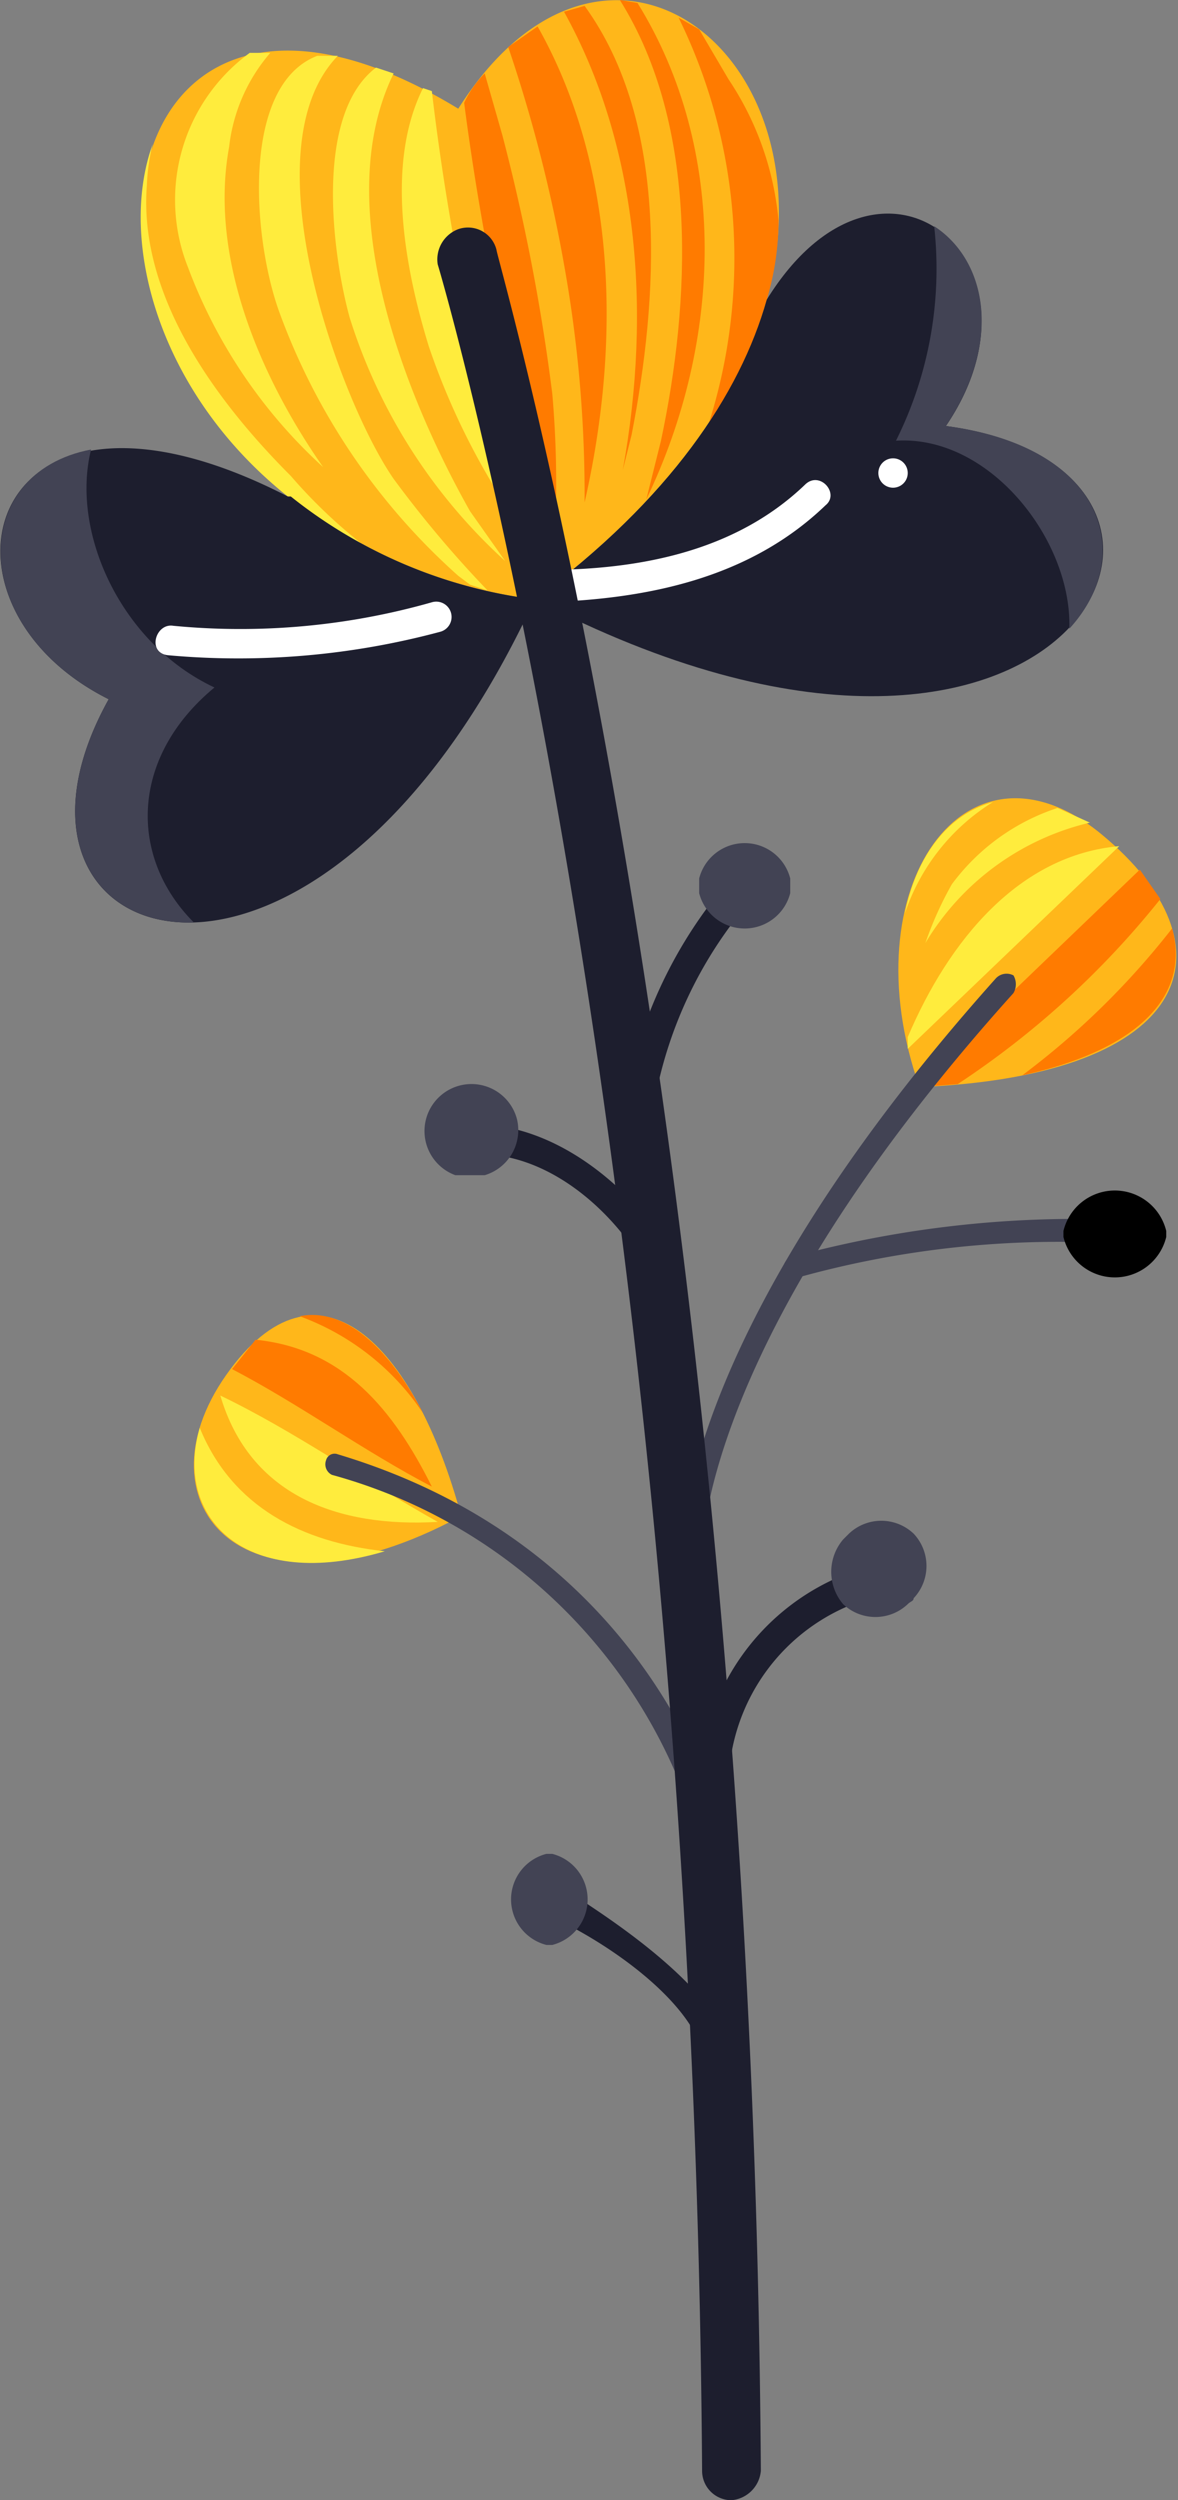 <svg xmlns="http://www.w3.org/2000/svg" viewBox="0 0 40.1 85.1"><rect x="0" y="0" width="40.1" height="85.1" fill="#808080" stroke="none"/><defs><style>.cls-1{fill:#ffb71a;}.cls-2{fill:#ff7b00;}.cls-3{fill:#ffec3d;}.cls-4{fill:#1d1e2e;}.cls-5{fill:#424354;}.cls-6{fill:#fff;}</style></defs><title>Asset 7</title><g id="Layer_2" data-name="Layer 2"><g id="Layer_8" data-name="Layer 8"><path class="cls-1" d="M15.6,3.7c5-7.9,12.8-1.9,10.5,6.5h0c-.9,3.2-3.3,6.8-7.9,10.2a16.6,16.6,0,0,1-8.3-3.5H9.8C1.2,10,4.1-3.3,15.6,3.7Z"/><path class="cls-2" d="M17.1,4.6l-.6-2.1h0a3.6,3.6,0,0,0-.7,1A91.4,91.4,0,0,0,18.9,18a35.3,35.3,0,0,0-.1-4.6A68.3,68.3,0,0,0,17.1,4.6Z"/><path class="cls-2" d="M17.3,1.6A50.3,50.3,0,0,1,19.2,9a44.3,44.3,0,0,1,.7,8.1c1.3-5.7,1-11.6-1.6-16.2Z"/><path class="cls-2" d="M19.9.2l-.7.2c2.5,4.5,3,10.1,2,15.6l.3-1.2C22.4,10.2,22.8,4.2,19.9.2Z"/><path class="cls-2" d="M21.1,0c2.7,4.3,2.4,10.3,1.4,15L22,17c2.6-5.4,2.8-11.9-.3-16.9Z"/><path class="cls-2" d="M24.8,2.7,23.8,1,23.1.6a18.6,18.6,0,0,1,1,13.9,15,15,0,0,0,2-4.3h0a9.3,9.3,0,0,0,.4-2.7A10.3,10.3,0,0,0,24.8,2.7Z"/><path class="cls-3" d="M5,6.3a6.8,6.8,0,0,1,.2-1.4c-1.2,3.3.2,8.5,4.6,12h.1a14.3,14.3,0,0,0,2.4,1.6,17.5,17.5,0,0,1-2.4-2.3C7.4,13.7,4.7,10.1,5,6.3Z"/><path class="cls-3" d="M14.4,3c-1.3,2.6-.6,6.2.2,8.8a24.3,24.3,0,0,0,3.3,6.4A84.4,84.4,0,0,1,14.7,3.1Z"/><path class="cls-3" d="M13.4,2.5l-.6-.2c-2.1,1.6-1.5,6.3-.9,8.5a18.8,18.8,0,0,0,5.3,8.3L16,17.4C13.8,13.5,11.2,7,13.4,2.5Z"/><path class="cls-3" d="M11.5,1.9h-.7C8.2,2.9,8.6,8.1,9.5,10.6a22.2,22.2,0,0,0,6.1,9l.4.3.6.2a37.9,37.9,0,0,1-3.2-3.8C11.6,13.7,8.4,5.1,11.5,1.9Z"/><path class="cls-3" d="M11,15.9C8.9,12.9,7.1,8.8,7.8,5A5.9,5.9,0,0,1,9.2,1.8H8.5A6.2,6.2,0,0,0,6.4,9.1,17.5,17.5,0,0,0,11,15.9Z"/><path class="cls-4" d="M32.2,14.5c11.1,1.5,4.2,15.4-14,5.9,4.6-3.4,7-7,7.9-10.2h0C30,3.9,36,8.9,32.2,14.5Z"/><path class="cls-5" d="M30.5,15c3.2-.2,6,3.4,5.9,6.4,2.3-2.5,1.2-6.2-4.2-6.9,2-3,1.3-5.7-.4-6.8A13.1,13.1,0,0,1,30.5,15Z"/><path class="cls-4" d="M9.9,16.9a16.6,16.6,0,0,0,8.3,3.5c-7.4,16-19.4,12.2-14.5,3.4-6.6-3.3-4.2-12.2,6.1-6.9Z"/><path class="cls-5" d="M7.3,23.4c-3.2-1.5-4.9-5.3-4.2-8.1-4.2.8-4.2,6.1.6,8.5-2.5,4.5-.6,7.7,2.9,7.6C4.4,29.2,4.4,25.8,7.3,23.4Z"/><path class="cls-6" d="M27.4,16.5c-2.4,2.3-5.7,2.9-8.9,2.9a.6.6,0,0,0,0,1.1c3.5-.1,7-.8,9.6-3.3C28.6,16.8,27.9,16,27.4,16.5Z"/><path class="cls-6" d="M30.4,15.6a.5.5,0,1,0,0,1A.5.5,0,0,0,30.4,15.6Z"/><path class="cls-6" d="M14.7,20.5a23.8,23.8,0,0,1-8.8.8c-.6-.1-.9.9-.2,1a26.5,26.5,0,0,0,9.3-.8A.5.5,0,0,0,14.7,20.5Z"/><path class="cls-1" d="M31.3,37c-2.4-6.8,1.6-12.4,6.2-8.6S40.7,36.6,31.3,37Z"/><path class="cls-3" d="M33.8,27.3c-1.5.4-2.6,1.8-3,3.8A7.1,7.1,0,0,1,33.8,27.3Z"/><path class="cls-3" d="M30.9,35.3h0v.4l7.2-6.9C34.7,29.1,32.3,32,30.9,35.3Z"/><path class="cls-2" d="M32.6,36.9a29.8,29.8,0,0,0,6.9-6.3l-.7-1-7.6,7.3c0,.1,0,.1.1.1Z"/><path class="cls-2" d="M34.8,36.6c4.1-.9,5.7-2.8,5.1-5A26.9,26.9,0,0,1,34.8,36.6Z"/><path class="cls-3" d="M32.4,30.1a12.1,12.1,0,0,0-.9,2A8.9,8.9,0,0,1,37.1,28L36,27.5A7.3,7.3,0,0,0,32.4,30.1Z"/><path class="cls-1" d="M15.7,51.6c-1.6-5.9-4.9-9.2-8-4.8S8.3,55.6,15.7,51.6Z"/><path class="cls-2" d="M14.4,48.1c-1.2-2.3-2.7-3.6-4.2-3.3A8.6,8.6,0,0,1,14.4,48.1Z"/><path class="cls-2" d="M8.7,45.6l-.8,1c2.3,1.2,4.5,2.8,6.8,4C13.4,48,11.7,45.9,8.7,45.6Z"/><path class="cls-3" d="M14.9,51.8c-2.5-1.4-4.9-3.1-7.4-4.3C8.5,50.9,11.5,52,14.9,51.8Z"/><path class="cls-3" d="M6.8,48.6c-.9,3.1,1.6,5.6,6.3,4.2C10.3,52.5,7.9,51.3,6.8,48.6Z"/><path class="cls-5" d="M23.6,53.3c-.2,0-.4-.1-.4-.3s-.3-7.4,10.7-19.7a.5.5,0,0,1,.6-.1.6.6,0,0,1,0,.6C23.7,45.8,23.9,52.9,23.9,53a.3.3,0,0,1-.3.3Z"/><path class="cls-5" d="M24.2,62.9c-.2,0-.3-.2-.4-.3A17.9,17.9,0,0,0,11.3,50.2a.4.4,0,0,1-.2-.5.3.3,0,0,1,.4-.2c11,3.3,13.1,12.8,13.1,12.9a.5.5,0,0,1-.3.5Z"/><path class="cls-5" d="M27,43.6a.3.3,0,0,1-.3-.3.4.4,0,0,1,.2-.5,36.8,36.8,0,0,1,10.7-1.3c.2,0,.3.2.3.4a.4.4,0,0,1-.4.4,33.1,33.1,0,0,0-10.4,1.2C27.1,43.6,27.1,43.6,27,43.6Z"/><path d="M36.2,41.9v.2a1.8,1.8,0,0,0,3.5,0v-.2A1.8,1.8,0,0,0,36.2,41.9Z"/><path class="cls-4" d="M24.9,85.1a1,1,0,0,1-1-1C23.6,38.5,15,9.3,14.9,9a1.1,1.1,0,0,1,.7-1.2,1,1,0,0,1,1.3.7c0,.3,8.7,29.7,9,75.6a1.1,1.1,0,0,1-1,1Z"/><path class="cls-4" d="M22.4,43.5a.5.5,0,0,1-.4-.3c-1-1.8-3-3.7-5.3-3.9a.5.5,0,0,1-.5-.5.6.6,0,0,1,.6-.5c2.6.3,4.9,2.4,6.1,4.4a.6.6,0,0,1-.2.7Z"/><path class="cls-4" d="M21.7,38.5h0a.6.6,0,0,1-.5-.6,15.6,15.6,0,0,1,3.1-7.3.5.5,0,0,1,.7-.1.6.6,0,0,1,.1.7A14.4,14.4,0,0,0,22.2,38,.5.5,0,0,1,21.7,38.5Z"/><path class="cls-4" d="M24.3,61.2h0a.5.5,0,0,1-.5-.5A7.9,7.9,0,0,1,29,53.5a.5.5,0,0,1,.6.3.5.5,0,0,1-.3.7,6.7,6.7,0,0,0-4.5,6.2A.5.5,0,0,1,24.3,61.2Z"/><path class="cls-4" d="M24.5,70.9h0a.5.5,0,0,1-.5-.5c0-1.7-2.4-3.7-4.7-4.9-.3-.2-.4-.5-.2-.7s.4-.4.6-.2S25,67.8,25,70.4A.5.5,0,0,1,24.5,70.9Z"/><path class="cls-5" d="M23.8,29.9v.5a1.6,1.6,0,0,0,3.1,0v-.5A1.6,1.6,0,0,0,23.8,29.9Z"/><path class="cls-5" d="M17.6,38.1A1.6,1.6,0,1,0,15.5,40h1A1.6,1.6,0,0,0,17.6,38.1Z"/><path class="cls-5" d="M18.8,63.1h-.2a1.6,1.6,0,0,0,0,3.1h.2A1.6,1.6,0,0,0,18.8,63.1Z"/><path class="cls-5" d="M31.1,52.2a1.6,1.6,0,0,0-2.2,0l-.2.2a1.7,1.7,0,0,0,0,2.2,1.6,1.6,0,0,0,2.2,0c.1-.1.2-.1.2-.2A1.6,1.6,0,0,0,31.1,52.2Z"/></g></g></svg>